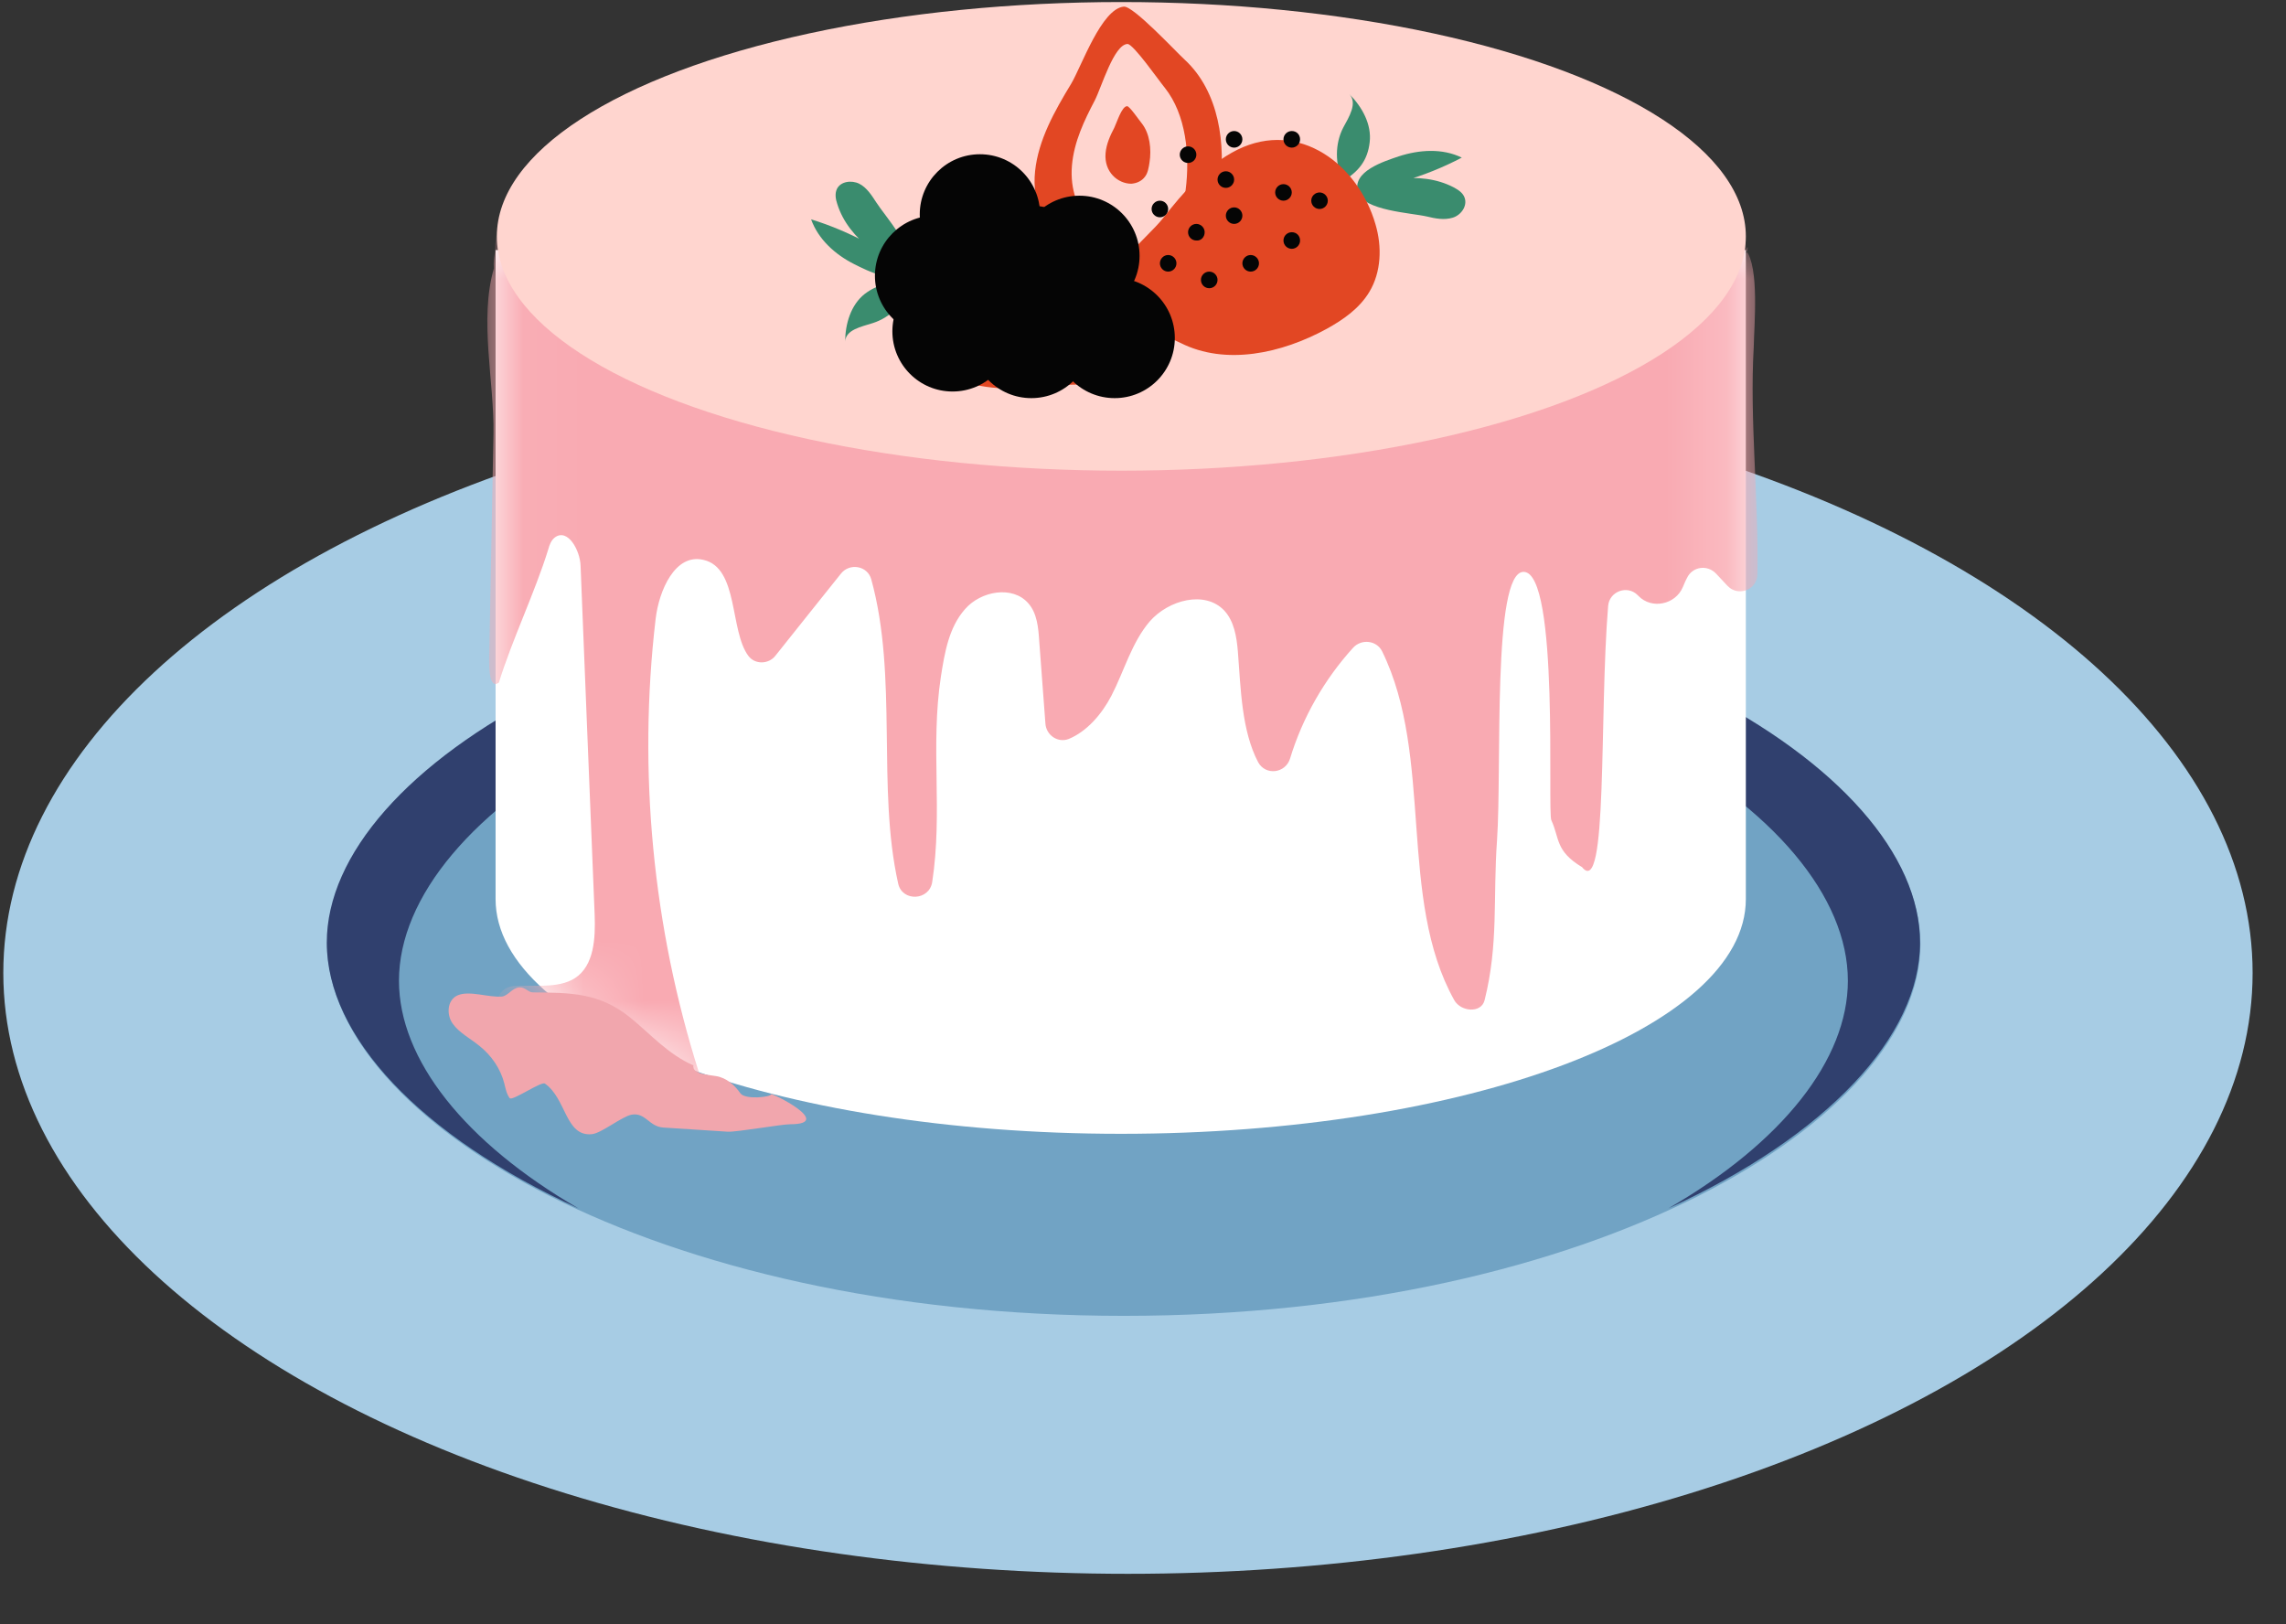 <?xml version="1.0" encoding="UTF-8"?>
<svg width="38px" height="27px" viewBox="0 0 38 27" version="1.1" xmlns="http://www.w3.org/2000/svg" xmlns:xlink="http://www.w3.org/1999/xlink">
    <rect x="0" y="0" width="38" height="27" fill="#333333" stroke="none"/>
    <title>蛋糕</title>
    <defs>
        <path d="M0.034,0.021 L0.034,10.809 C0.034,12.96 4.688,14.71 10.43,14.71 C16.172,14.71 20.818,12.966 20.818,10.809 L20.818,0.021 L0.034,0.021 Z" id="path-1"></path>
    </defs>
    <g id="页面-1" stroke="none" stroke-width="1" fill="none" fill-rule="evenodd">
        <g id="手帐风备份" transform="translate(-315, -972)">
            <g id="蛋糕" transform="translate(315, 972)">
                <g id="编组">
                    <ellipse id="椭圆形" fill="#A7CCE4" fill-rule="nonzero" cx="18.75" cy="16.172" rx="18.695" ry="9.989"></ellipse>
                    <g transform="translate(5.377, 9.444)" fill-rule="nonzero" id="路径">
                        <path d="M13.304,12.429 C5.501,12.429 0.062,9.175 0.062,6.245 C0.062,3.316 5.501,0.069 13.304,0.069 C21.108,0.069 26.546,3.33 26.546,6.252 C26.546,9.175 21.114,12.429 13.304,12.429 Z" fill="#71A3C4"></path>
                        <path d="M13.297,0.041 C5.494,0.041 0.055,3.302 0.055,6.225 C0.055,7.783 1.606,9.437 4.239,10.643 C2.351,9.547 1.255,8.169 1.255,6.859 C1.255,4.067 6.204,0.958 13.297,0.958 C20.398,0.958 25.34,4.067 25.34,6.859 C25.34,8.169 24.251,9.547 22.355,10.643 C24.989,9.437 26.54,7.783 26.54,6.225 C26.54,3.302 21.101,0.041 13.297,0.041 Z" fill="#30406E"></path>
                    </g>
                    <path d="M8.238,4.157 L8.238,14.945 C8.238,17.096 12.891,18.847 18.633,18.847 C24.375,18.847 29.021,17.102 29.021,14.945 L29.021,4.157 L8.238,4.157 Z" id="路径" fill="#FFFFFF" fill-rule="nonzero"></path>
                    <path d="M20.046,5.005 C19.915,5.384 19.784,5.79 19.867,6.183 C19.949,6.576 20.349,6.935 20.735,6.818 C21.135,6.7 21.266,6.218 21.335,5.811 C21.39,5.466 21.452,5.129 21.507,4.784 C21.052,4.625 20.528,4.674 20.122,4.929" id="路径" fill="#FFFFFF" fill-rule="nonzero"></path>
                    <g id="Clipped" transform="translate(8.203, 4.136)">
                        <mask id="mask-2" fill="white">
                            <use xlink:href="#path-1"></use>
                        </mask>
                        <g id="SVGID_184_"></g>
                        <path d="M20.818,0.021 C20.887,-0.152 20.818,0.207 20.818,0.021 C20.818,-2.13 16.165,-3.881 10.423,-3.881 C4.681,-3.881 0.028,-2.137 0.028,0.021 C0.028,0.083 -0.007,0.145 0.007,0.324 C-0.241,1.179 0.014,2.206 -1.92901251e-15,3.068 C-0.021,4.267 -0.048,5.466 -0.069,6.666 C-0.076,6.886 -0.09,7.341 0.09,7.21 C0.303,6.514 0.696,5.694 0.91,4.998 C0.931,4.922 0.958,4.846 1.02,4.798 C1.234,4.639 1.441,5.011 1.448,5.273 C1.523,7.204 1.606,9.141 1.682,11.071 C1.696,11.457 1.675,11.919 1.351,12.125 C1.068,12.305 0.655,12.229 0.324,12.256 C0.069,12.284 -0.041,12.601 0.159,12.767 C1,13.449 2.027,13.904 3.095,14.076 C3.309,14.111 3.488,13.911 3.419,13.704 C2.647,11.278 2.399,8.686 2.695,6.156 C2.75,5.68 3.019,5.06 3.488,5.17 C4.081,5.301 3.922,6.349 4.239,6.769 C4.35,6.914 4.577,6.907 4.688,6.762 C5.053,6.307 5.411,5.852 5.777,5.398 C5.921,5.218 6.218,5.267 6.28,5.494 C6.728,7.121 6.369,8.955 6.728,10.554 C6.797,10.857 7.245,10.836 7.293,10.526 C7.472,9.354 7.259,8.279 7.438,7.107 C7.5,6.714 7.569,6.294 7.838,5.99 C8.1,5.687 8.631,5.591 8.892,5.894 C9.037,6.059 9.058,6.301 9.072,6.521 C9.106,6.976 9.141,7.438 9.175,7.893 C9.189,8.086 9.382,8.217 9.561,8.148 C9.864,8.024 10.113,7.734 10.271,7.431 C10.485,7.017 10.609,6.542 10.912,6.19 C11.222,5.839 11.822,5.673 12.146,6.011 C12.312,6.19 12.353,6.445 12.374,6.693 C12.422,7.314 12.436,8.01 12.711,8.534 C12.835,8.761 13.166,8.72 13.242,8.472 C13.449,7.79 13.814,7.155 14.29,6.631 C14.428,6.48 14.683,6.507 14.773,6.693 C15.634,8.451 15.028,10.802 15.972,12.491 C16.082,12.684 16.42,12.711 16.475,12.491 C16.71,11.553 16.613,10.795 16.682,9.83 C16.765,8.631 16.599,5.37 17.123,5.37 C17.723,5.37 17.516,9.368 17.585,9.499 C17.723,9.795 17.647,10.009 18.095,10.278 C18.529,10.816 18.378,7.755 18.529,5.935 C18.55,5.694 18.847,5.584 19.019,5.756 C19.026,5.763 19.026,5.763 19.033,5.77 C19.253,5.997 19.646,5.915 19.77,5.625 C19.791,5.577 19.812,5.522 19.839,5.473 C19.929,5.28 20.177,5.246 20.322,5.398 C20.384,5.466 20.453,5.535 20.515,5.604 C20.694,5.79 21.011,5.666 21.011,5.404 C21.032,4.143 20.88,2.84 20.949,1.641 C20.956,1.268 21.045,0.303 20.818,0.021 Z" id="路径" fill="#F9AAB2" fill-rule="nonzero" mask="url(#mask-2)"></path>
                    </g>
                    <ellipse id="椭圆形" fill="#FFD5CF" fill-rule="nonzero" cx="18.64" cy="3.929" rx="10.381" ry="3.895"></ellipse>
                    <path d="M7.61,16.544 C7.431,16.62 7.417,16.868 7.528,17.02 C7.638,17.171 7.817,17.261 7.969,17.385 C8.169,17.544 8.32,17.764 8.382,18.006 C8.403,18.088 8.417,18.178 8.472,18.254 C8.513,18.309 8.996,17.971 9.058,18.012 C9.416,18.261 9.396,18.895 9.837,18.853 C9.995,18.84 10.34,18.557 10.499,18.529 C10.733,18.488 10.788,18.729 11.029,18.743 C11.388,18.764 11.739,18.791 12.098,18.812 C12.25,18.819 12.994,18.688 13.132,18.688 C13.89,18.688 12.808,18.15 12.815,18.192 C12.822,18.233 12.387,18.288 12.305,18.171 C12.215,18.04 12.077,17.916 11.905,17.888 C11.746,17.861 11.505,17.854 11.526,17.709 C11.112,17.53 10.816,17.192 10.478,16.916 C9.961,16.496 9.478,16.503 8.858,16.496 C8.782,16.496 8.727,16.406 8.637,16.413 C8.513,16.42 8.458,16.544 8.348,16.565 C8.12,16.585 7.81,16.461 7.61,16.544 Z" id="路径" fill="#F1A6AD" fill-rule="nonzero"></path>
                    <path d="M17.206,2.847 C17.261,2.323 17.53,1.847 17.806,1.392 C17.978,1.103 18.309,0.145 18.681,0.11 C18.84,0.097 19.536,0.848 19.694,0.993 C20.267,1.523 20.384,2.399 20.273,3.171 C20.232,3.46 20.156,3.757 19.97,3.984 C19.75,4.267 19.384,4.412 19.026,4.439 C18.068,4.501 17.096,3.902 17.206,2.847 Z" id="路径" fill="#E24723" fill-rule="nonzero"></path>
                    <path d="M17.819,2.75 C17.854,2.351 18.026,1.999 18.199,1.668 C18.309,1.455 18.516,0.738 18.743,0.731 C18.84,0.731 19.267,1.344 19.364,1.461 C19.715,1.903 19.784,2.578 19.708,3.164 C19.681,3.385 19.632,3.605 19.515,3.771 C19.377,3.971 19.15,4.067 18.929,4.067 C18.35,4.074 17.75,3.557 17.819,2.75 Z" id="路径" fill="#FFD5CF" fill-rule="nonzero"></path>
                    <path d="M18.378,2.544 C18.392,2.392 18.454,2.254 18.523,2.123 C18.564,2.04 18.647,1.765 18.736,1.765 C18.778,1.765 18.936,1.999 18.977,2.047 C19.115,2.22 19.143,2.482 19.108,2.702 C19.095,2.785 19.081,2.875 19.033,2.937 C18.977,3.012 18.895,3.047 18.805,3.054 C18.585,3.054 18.35,2.861 18.378,2.544 Z" id="路径" fill="#E24723" fill-rule="nonzero"></path>
                    <g transform="translate(18.336, 1.517)" fill-rule="nonzero" id="路径">
                        <path d="M3.991,1.489 C3.853,1.22 3.853,0.875 3.991,0.607 C4.088,0.427 4.233,0.2 4.095,0.048 C4.308,0.262 4.467,0.551 4.432,0.848 C4.398,1.151 4.246,1.337 3.991,1.489 Z" fill="#3A8C6E"></path>
                        <path d="M4.915,1.082 C5.253,0.972 5.639,0.944 5.963,1.103 C5.335,1.434 4.632,1.634 3.929,1.689 C4.55,1.489 5.253,1.296 5.832,1.599 C5.908,1.641 5.983,1.689 6.011,1.772 C6.059,1.909 5.949,2.061 5.811,2.102 C5.673,2.144 5.522,2.116 5.384,2.082 C5.115,2.02 4.336,1.985 4.239,1.682 C4.129,1.33 4.674,1.165 4.915,1.082 Z" fill="#3A8C6E"></path>
                        <path d="M2.233,0.972 C1.723,1.227 1.337,1.675 0.986,2.123 C0.758,2.413 -0.09,3.102 0.014,3.495 C0.062,3.66 1.082,4.081 1.289,4.184 C2.04,4.563 2.971,4.357 3.716,3.95 C3.991,3.798 4.26,3.612 4.426,3.336 C4.625,3.006 4.639,2.585 4.529,2.213 C4.246,1.227 3.267,0.462 2.233,0.972 Z" fill="#E24723"></path>
                    </g>
                    <g transform="translate(13.442, 2.964)" fill-rule="nonzero" id="路径">
                        <path d="M1.682,1.792 C1.592,2.082 1.351,2.316 1.068,2.406 C0.875,2.468 0.614,2.516 0.607,2.716 C0.607,2.42 0.703,2.102 0.931,1.923 C1.165,1.744 1.399,1.716 1.682,1.792 Z" fill="#3A8C6E"></path>
                        <path d="M0.758,1.427 C0.441,1.268 0.159,1.013 0.041,0.682 C0.71,0.889 1.337,1.234 1.868,1.689 C1.296,1.392 0.669,1.041 0.476,0.427 C0.448,0.345 0.434,0.255 0.469,0.179 C0.531,0.048 0.717,0.028 0.841,0.09 C0.965,0.152 1.048,0.283 1.124,0.4 C1.268,0.627 1.792,1.199 1.641,1.475 C1.475,1.799 0.979,1.537 0.758,1.427 Z" fill="#3A8C6E"></path>
                        <path d="M2.544,3.371 C3.074,3.55 3.66,3.502 4.219,3.44 C4.577,3.398 5.653,3.509 5.852,3.157 C5.935,3.006 5.522,2.006 5.446,1.785 C5.184,0.993 4.391,0.489 3.591,0.262 C3.295,0.172 2.971,0.117 2.668,0.193 C2.295,0.283 1.992,0.572 1.813,0.903 C1.324,1.799 1.475,3.006 2.544,3.371 Z" fill="#E24723"></path>
                    </g>
                    <path d="M20.915,2.819 C20.88,2.819 20.839,2.819 20.804,2.826 C20.784,2.888 20.784,2.957 20.811,3.012 C20.839,3.068 20.908,3.109 20.97,3.095 C20.997,3.088 21.018,3.068 21.039,3.054 C21.108,2.985 21.135,2.875 21.073,2.799 C21.011,2.73 20.859,2.785 20.887,2.875" id="路径"></path>
                    <g transform="translate(15.372, 3.378)" fill="#050505" fill-rule="nonzero" id="椭圆形">
                        <circle cx="0.917" cy="0.186" r="1"></circle>
                        <circle cx="1.772" cy="1.041" r="1"></circle>
                        <circle cx="2.433" cy="1.896" r="1"></circle>
                        <circle cx="1.772" cy="2.24" r="1"></circle>
                        <circle cx="3.157" cy="2.24" r="1"></circle>
                        <circle cx="2.571" cy="0.875" r="1"></circle>
                        <circle cx="0.917" cy="1.041" r="1"></circle>
                        <circle cx="0.172" cy="1.206" r="1"></circle>
                        <circle cx="1.206" cy="1.854" r="1"></circle>
                        <circle cx="0.462" cy="2.13" r="1"></circle>
                    </g>
                </g>
                <g id="编组" transform="translate(18.543, 2.137)" fill="#050505" fill-rule="nonzero">
                    <path d="M2.93,0.041 C2.854,0.041 2.792,0.103 2.792,0.179 C2.792,0.255 2.854,0.317 2.93,0.317 C3.006,0.317 3.068,0.255 3.068,0.179 C3.068,0.103 3.012,0.041 2.93,0.041 Z" id="路径"></path>
                    <path d="M3.392,1.062 C3.316,1.062 3.254,1.124 3.254,1.199 C3.254,1.275 3.316,1.337 3.392,1.337 C3.467,1.337 3.529,1.275 3.529,1.199 C3.529,1.124 3.467,1.062 3.392,1.062 Z" id="路径"></path>
                    <path d="M2.93,1.062 C2.93,0.986 2.868,0.924 2.792,0.924 C2.716,0.924 2.654,0.986 2.654,1.062 C2.654,1.137 2.716,1.199 2.792,1.199 C2.868,1.199 2.93,1.137 2.93,1.062 Z" id="路径"></path>
                    <path d="M1.972,0.317 C2.047,0.317 2.109,0.255 2.109,0.179 C2.109,0.103 2.047,0.041 1.972,0.041 C1.896,0.041 1.834,0.103 1.834,0.179 C1.834,0.255 1.896,0.317 1.972,0.317 Z" id="路径"></path>
                    <path d="M1.972,0.848 C1.972,0.772 1.909,0.71 1.834,0.71 C1.758,0.71 1.696,0.772 1.696,0.848 C1.696,0.924 1.758,0.986 1.834,0.986 C1.909,0.986 1.972,0.924 1.972,0.848 Z" id="路径"></path>
                    <path d="M1.344,0.434 C1.344,0.358 1.282,0.296 1.206,0.296 C1.131,0.296 1.068,0.358 1.068,0.434 C1.068,0.51 1.131,0.572 1.206,0.572 C1.282,0.572 1.344,0.51 1.344,0.434 Z" id="路径"></path>
                    <path d="M0.875,1.337 C0.875,1.261 0.813,1.199 0.738,1.199 C0.662,1.199 0.6,1.261 0.6,1.337 C0.6,1.413 0.662,1.475 0.738,1.475 C0.813,1.475 0.875,1.413 0.875,1.337 Z" id="路径"></path>
                    <path d="M1.972,1.31 C1.896,1.31 1.834,1.372 1.834,1.448 C1.834,1.523 1.896,1.585 1.972,1.585 C2.047,1.585 2.109,1.523 2.109,1.448 C2.109,1.372 2.047,1.31 1.972,1.31 Z" id="路径"></path>
                    <path d="M2.247,2.102 C2.171,2.102 2.109,2.165 2.109,2.24 C2.109,2.316 2.171,2.378 2.247,2.378 C2.323,2.378 2.385,2.316 2.385,2.24 C2.385,2.165 2.323,2.102 2.247,2.102 Z" id="路径"></path>
                    <path d="M1.558,2.378 C1.482,2.378 1.42,2.44 1.42,2.516 C1.42,2.592 1.482,2.654 1.558,2.654 C1.634,2.654 1.696,2.592 1.696,2.516 C1.696,2.44 1.634,2.378 1.558,2.378 Z" id="路径"></path>
                    <path d="M2.93,1.723 C2.854,1.723 2.792,1.785 2.792,1.861 C2.792,1.937 2.854,1.999 2.93,1.999 C3.006,1.999 3.068,1.937 3.068,1.861 C3.068,1.785 3.012,1.723 2.93,1.723 Z" id="路径"></path>
                    <path d="M1.482,1.723 C1.482,1.648 1.42,1.585 1.344,1.585 C1.268,1.585 1.206,1.648 1.206,1.723 C1.206,1.799 1.268,1.861 1.344,1.861 C1.42,1.868 1.482,1.806 1.482,1.723 Z" id="路径"></path>
                    <path d="M0.875,2.102 C0.8,2.102 0.738,2.165 0.738,2.24 C0.738,2.316 0.8,2.378 0.875,2.378 C0.951,2.378 1.013,2.316 1.013,2.24 C1.013,2.165 0.951,2.102 0.875,2.102 Z" id="路径"></path>
                    <path d="M0.152,1.723 C0.076,1.723 0.014,1.785 0.014,1.861 C0.014,1.937 0.076,1.999 0.152,1.999 C0.227,1.999 0.29,1.937 0.29,1.861 C0.29,1.785 0.227,1.723 0.152,1.723 Z" id="路径"></path>
                </g>
            </g>
        </g>
    </g>
</svg>